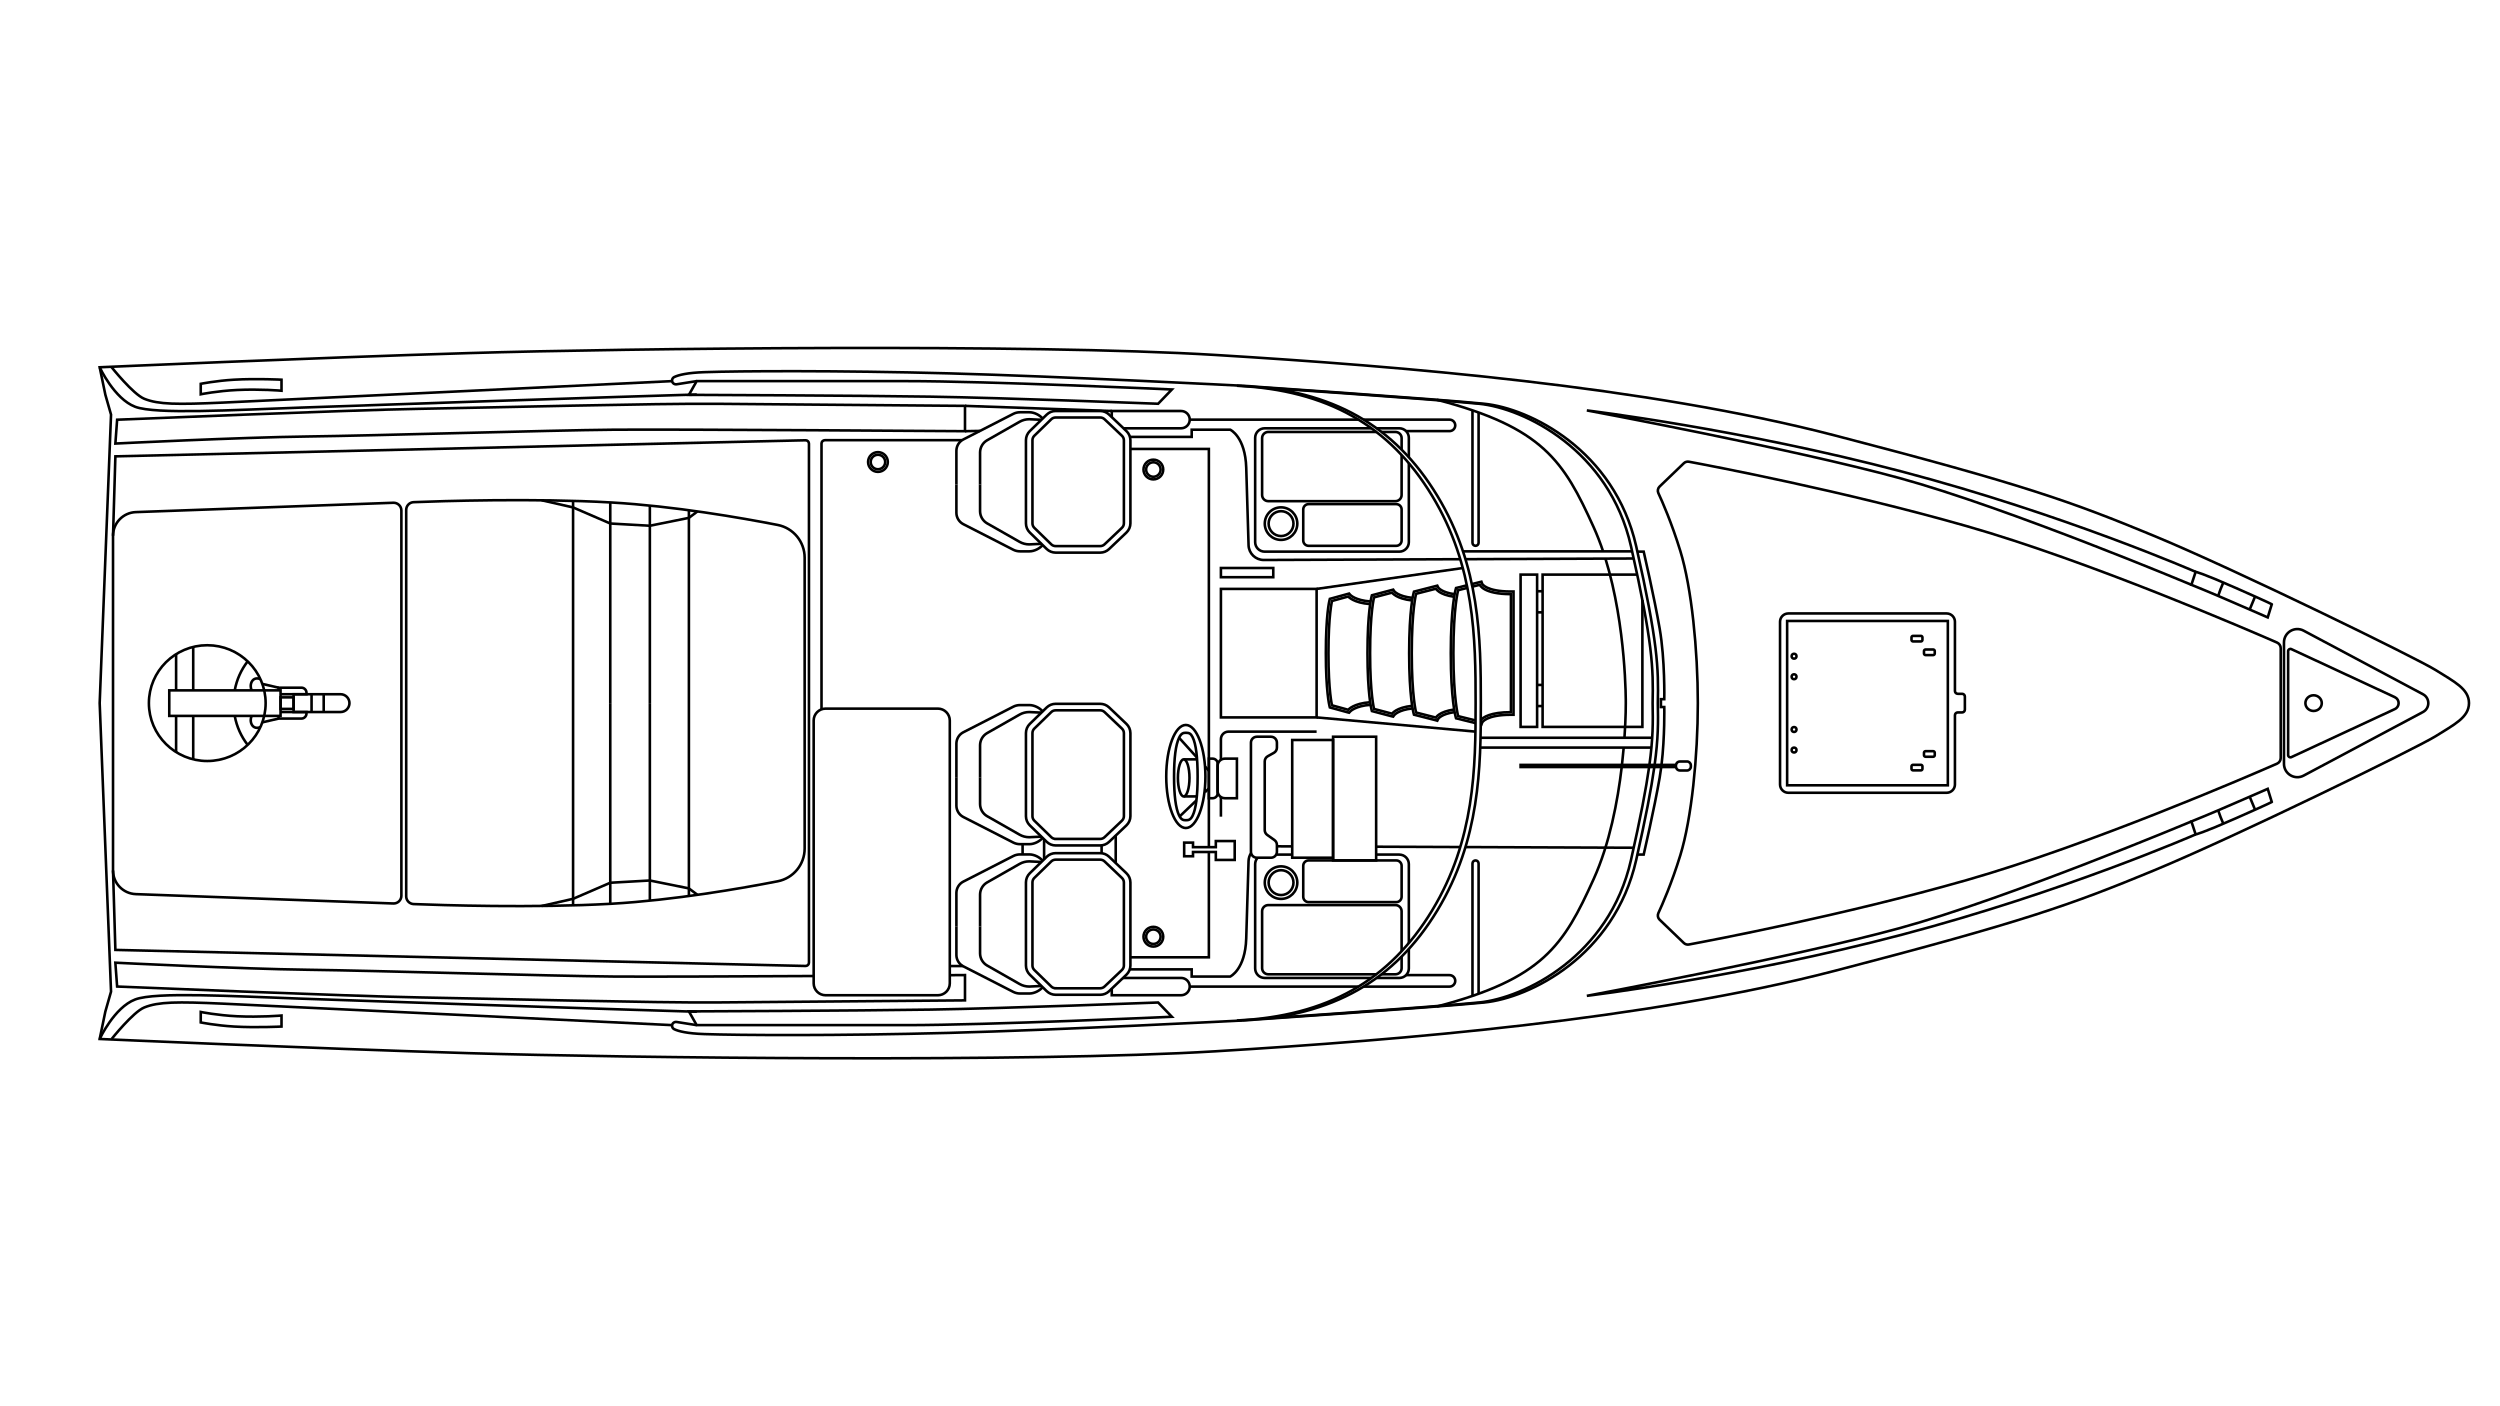 <svg version="1.1" width="1920" height="1080" id="svg-boat" xmlns="http://www.w3.org/2000/svg" xmlns:xlink="http://www.w3.org/1999/xlink" x="0px" y="0px" viewBox="0 0 1920 1080" style="enable-background:new 0 0 1920 1080;" xml:space="preserve" class="was-animated"> <path class="st0" d="M76.55,797.93c0,0,11.16-24.22,27.27-30.34c15.8-5.99,75.23-2.46,127.04-0.64
 c219.42,7.69,330.35,10.9,298.21,9.8" style="stroke-dasharray: 478.323px; stroke-dashoffset: 0px;" stroke="#000000" fill="none" stroke-width="2px"></path> <path class="st0" d="M85.74,797.93c0,0,16.52-20.74,25.07-24.2c10.93-4.42,25.07-4.47,60.44-2.92
 c35.37,1.55,344.94,16.49,344.94,16.49" style="stroke-dasharray: 441.289px; stroke-dashoffset: 0px;" stroke="#000000" fill="none" stroke-width="2px"></path> <path class="st0" d="M76.55,540l8.72-221.58l-4.36-15.27l-4.36-21.08c0,0,162.84-7.27,283.52-10.9
 c120.68-3.63,431.1-7.27,573.59,1.45s330.05,23.99,475.45,61.79s181.75,50.89,244.99,77.06s202.83,94.51,216.64,103.23
 c13.81,8.72,25.44,14.25,25.44,25.3s-11.63,16.57-25.44,25.3c-13.81,8.72-153.39,77.06-216.64,103.23s-99.6,39.26-244.99,77.06
 s-332.96,53.07-475.45,61.79c-142.49,8.72-452.91,5.09-573.59,1.45c-120.68-3.63-283.52-10.9-283.52-10.9l4.36-21.08l4.36-15.27
 L76.55,540z" style="stroke-dasharray: 4262.72px; stroke-dashoffset: 0px;" stroke="#000000" fill="none" stroke-width="2px"></path> <path class="st0" d="M154.17,294.77v8.04c0,0,12.65-2.57,27.86-3.3c17.8-0.86,34.17,0.57,34.17,0.57v-8.47c0,0-19.1-1.01-36.47,0
 C165.94,292.41,154.17,294.77,154.17,294.77z" style="stroke-dasharray: 141.039px; stroke-dashoffset: 0px;" stroke="#000000" fill="none" stroke-width="2px"></path> <path class="st0" d="M154.17,785.23v-8.04c0,0,12.65,2.57,27.86,3.3c17.8,0.86,34.17-0.57,34.17-0.57v8.47c0,0-19.1,1.01-36.47,0
 C165.94,787.59,154.17,785.23,154.17,785.23z" style="stroke-dasharray: 141.039px; stroke-dashoffset: 0px;" stroke="#000000" fill="none" stroke-width="2px"></path> <path class="st0" d="M86.8,411.48c0-9.79,7.75-17.83,17.53-18.18l197.76-7.18c3.37-0.12,6.17,2.58,6.17,5.95v295.85
 c0,3.37-2.8,6.08-6.17,5.95l-197.76-7.18c-9.78-0.36-17.53-8.39-17.53-18.18V411.48z" style="stroke-dasharray: 1023.63px; stroke-dashoffset: 0px;" stroke="#000000" fill="none" stroke-width="2px"></path> <ellipse class="st0" cx="159.18" cy="540" rx="44.83" ry="44.46" stroke="#000000" fill="none" stroke-width="2px"></ellipse> <rect x="129.99" y="530.17" transform="matrix(-1 -1.224647e-16 1.224647e-16 -1 345.457 1080)" class="st0" width="85.47" height="19.65" stroke="#000000" fill="none" stroke-width="2px"></rect> <line class="st0" x1="135.25" y1="530.17" x2="135.25" y2="502.45" stroke="#000000" fill="none" stroke-width="2px"></line> <line class="st0" x1="135.25" y1="549.83" x2="135.25" y2="577.55" stroke="#000000" fill="none" stroke-width="2px"></line> <line class="st0" x1="148.39" y1="530.17" x2="148.39" y2="496.85" stroke="#000000" fill="none" stroke-width="2px"></line> <line class="st0" x1="148.39" y1="549.83" x2="148.39" y2="583.15" stroke="#000000" fill="none" stroke-width="2px"></line> <path class="st0" d="M311.96,391.61c0-3.2,2.52-5.83,5.72-5.95c20.47-0.81,92.03-3.18,151.79,0.24
 c48.22,2.76,99.91,11.81,127.79,17.26c12.03,2.35,20.71,12.9,20.71,25.16v223.35c0,12.26-8.67,22.81-20.71,25.16
 c-27.88,5.45-79.57,14.5-127.79,17.26c-59.76,3.42-131.33,1.04-151.79,0.24c-3.2-0.13-5.72-2.75-5.72-5.95V391.61z" style="stroke-dasharray: 1170.77px; stroke-dashoffset: 0px;" stroke="#000000" fill="none" stroke-width="2px"></path> <path class="st0" d="M89.96,322.34l-1.36,18.31c0,0,95.19-4.75,147.87-5.43s185.4-4.75,234.23-5.2
 c48.84-0.45,270.41,1.13,270.41,1.13v-19.44c0,0-144.25-1.13-189.92-1.58c-45.67-0.45-175.9,2.94-228.81,3.84
 C269.48,314.87,89.96,322.34,89.96,322.34z" style="stroke-dasharray: 1341.83px; stroke-dashoffset: 0px;" stroke="#000000" fill="none" stroke-width="2px"></path> <path class="st0" d="M729.44,748.93c7.43-0.05,11.67-0.08,11.67-0.08v19.44c0,0-144.25,1.13-189.92,1.58s-175.9-2.94-228.81-3.84
 c-52.91-0.9-232.43-8.37-232.43-8.37l-1.36-18.31c0,0,95.19,4.75,147.87,5.43s185.4,4.75,234.23,5.2
 c24.51,0.23,92.52-0.06,154.2-0.4" style="stroke-dasharray: 1237.29px; stroke-dashoffset: 0px;" stroke="#000000" fill="none" stroke-width="2px"></path> <path class="st0" d="M1303.93,540c0-40.77-4.77-88.64-13.44-116.84c-6.71-21.8-13.93-38.15-16.87-44.45
 c-0.8-1.71-0.41-3.74,0.95-5.04l18.62-17.91c1.03-0.99,2.47-1.42,3.87-1.16c16.27,3.02,118.64,22.41,213.35,49.47
 c94.52,27.01,218.13,80.56,238.33,89.41c1.73,0.76,2.85,2.47,2.85,4.36v84.31c0,1.89-1.11,3.6-2.85,4.36
 c-20.2,8.85-143.81,62.4-238.33,89.41c-94.71,27.06-197.08,46.45-213.35,49.47c-1.4,0.26-2.84-0.17-3.87-1.16l-18.62-17.91
 c-1.36-1.31-1.74-3.33-0.95-5.04c2.93-6.3,10.16-22.65,16.87-44.45C1299.16,628.64,1303.93,580.77,1303.93,540z" style="stroke-dasharray: 1444.98px; stroke-dashoffset: 0px;" stroke="#000000" fill="none" stroke-width="2px"></path> <path class="st0" d="M1757.29,500.09c0-1.27,1.32-2.11,2.47-1.57l79.48,36.92c1.94,0.9,2.91,2.73,2.91,4.56s-0.97,3.66-2.91,4.56
 l-79.48,36.92c-1.15,0.53-2.47-0.31-2.47-1.57V500.09z" style="stroke-dasharray: 273.497px; stroke-dashoffset: 0px;" stroke="#000000" fill="none" stroke-width="2px"></path> <rect x="1372.53" y="476.9" transform="matrix(-1 -1.224647e-16 1.224647e-16 -1 2868.471 1080)" class="st0" width="123.42" height="126.21" stroke="#000000" fill="none" stroke-width="2px"></rect> <path class="st0" d="M1509.02,534.99c0-1.19-0.96-2.15-2.15-2.15h-3.33c-1.19,0-2.15-0.96-2.15-2.15v-53.19
 c0-3.51-2.85-6.36-6.36-6.36h-121.6c-3.51,0-6.36,2.85-6.36,6.36v124.99c0,3.51,2.85,6.36,6.36,6.36h121.6
 c3.51,0,6.36-2.85,6.36-6.36V549.3c0-1.19,0.96-2.15,2.15-2.15h3.33c1.19,0,2.15-0.96,2.15-2.15V534.99z" style="stroke-dasharray: 544.717px; stroke-dashoffset: 0px;" stroke="#000000" fill="none" stroke-width="2px"></path> <path class="st0" d="M1475.23,492.62h-5.99c-0.67,0-1.21-0.54-1.21-1.21v-1.85c0-0.67,0.54-1.21,1.21-1.21h5.99
 c0.67,0,1.21,0.54,1.21,1.21v1.85C1476.44,492.08,1475.9,492.62,1475.23,492.62z" style="stroke-dasharray: 23.286px; stroke-dashoffset: 0px;" stroke="#000000" fill="none" stroke-width="2px"></path> <path class="st0" d="M1475.23,587.38h-5.99c-0.67,0-1.21,0.54-1.21,1.21v1.85c0,0.67,0.54,1.21,1.21,1.21h5.99
 c0.67,0,1.21-0.54,1.21-1.21v-1.85C1476.44,587.92,1475.9,587.38,1475.23,587.38z" style="stroke-dasharray: 23.287px; stroke-dashoffset: 0px;" stroke="#000000" fill="none" stroke-width="2px"></path> <path class="st0" d="M1484.67,503.1h-5.83c-0.67,0-1.22-0.55-1.22-1.22v-1.84c0-0.67,0.55-1.22,1.22-1.22h5.83
 c0.67,0,1.22,0.55,1.22,1.22v1.84C1485.89,502.56,1485.35,503.1,1484.67,503.1z" style="stroke-dasharray: 23.004px; stroke-dashoffset: 0px;" stroke="#000000" fill="none" stroke-width="2px"></path> <path class="st0" d="M1484.67,576.9h-5.83c-0.67,0-1.22,0.55-1.22,1.22v1.84c0,0.67,0.55,1.22,1.22,1.22h5.83
 c0.67,0,1.22-0.55,1.22-1.22v-1.84C1485.89,577.44,1485.35,576.9,1484.67,576.9z" style="stroke-dasharray: 23.004px; stroke-dashoffset: 0px;" stroke="#000000" fill="none" stroke-width="2px"></path> <circle class="st0" cx="1377.84" cy="503.97" r="1.88" stroke="#000000" fill="none" stroke-width="2px"></circle> <circle class="st0" cx="1377.84" cy="576.03" r="1.88" stroke="#000000" fill="none" stroke-width="2px"></circle> <circle class="st0" cx="1377.84" cy="519.74" r="1.88" stroke="#000000" fill="none" stroke-width="2px"></circle> <circle class="st0" cx="1377.84" cy="560.26" r="1.88" stroke="#000000" fill="none" stroke-width="2px"></circle> <path class="st0" d="M1754.09,493.41c0-7.75,8.26-12.71,15.1-9.06l91.67,48.85c2.72,1.45,4.08,4.13,4.08,6.81s-1.36,5.35-4.08,6.81
 l-91.67,48.85c-6.84,3.65-15.1-1.31-15.1-9.06V493.41z" style="stroke-dasharray: 359.99px; stroke-dashoffset: 0px;" stroke="#000000" fill="none" stroke-width="2px"></path> <ellipse class="st0" cx="1776.84" cy="540" rx="6.29" ry="6.02" stroke="#000000" fill="none" stroke-width="2px"></ellipse> <path class="st0" d="M1270.52,589.09c-2.36,16.74-6.57,38.76-13.91,71.33c-16.67,74-82,106-116.66,109.49
 c-34.67,3.49-186,13.84-186,13.84c69.33-3.33,117.33-30.67,150-84.66s33.33-109.33,33.33-159.09s-0.67-105.09-33.33-159.09
 s-80.66-81.33-150-84.66c0,0,151.33,10.35,186,13.84c34.67,3.49,100,35.49,116.66,109.49s17.2,93.52,16.6,120.42
 c0.33,14.67,0.32,27.15-2.46,47.46" style="stroke-dasharray: 1645.45px; stroke-dashoffset: 0px;" stroke="#000000" fill="none" stroke-width="2px"></path> <path class="st0" d="M1266.52,589.09c-2.36,16.74-6.57,38.76-13.91,71.33c-16.67,74-82,106-116.66,109.49
 c-34.67,3.49-186,13.84-186,13.84c69.33-3.33,117.33-30.67,150-84.66s33.33-109.33,33.33-159.09s-0.67-105.09-33.33-159.09
 s-80.66-81.33-150-84.66c0,0,151.33,10.35,186,13.84c34.67,3.49,100,35.49,116.66,109.49s17.2,93.52,16.6,120.42
 c0.33,14.67,0.32,27.15-2.46,47.46" style="stroke-dasharray: 1645.45px; stroke-dashoffset: 0px;" stroke="#000000" fill="none" stroke-width="2px"></path> <path class="st0" d="M1103.58,772.99c81.38-21.29,97.27-46.85,120.36-97.9c12.27-27.12,18.44-59.65,21.54-86" style="stroke-dasharray: 252.008px; stroke-dashoffset: 0px;" stroke="#000000" fill="none" stroke-width="2px"></path> <path class="st0" d="M1245.67,587.46c0.53-4.66,0.97-9.12,1.33-13.31" style="stroke-dasharray: 13.377px; stroke-dashoffset: 0px;" stroke="#000000" fill="none" stroke-width="2px"></path> <path class="st0" d="M1247.58,566.6c1.12-16.08,1.03-26.6,1.03-26.6s0.5-58.86-15.63-110.98" style="stroke-dasharray: 139.067px; stroke-dashoffset: 0px;" stroke="#000000" fill="none" stroke-width="2px"></path> <path class="st0" d="M1231.17,423.44c-2.14-6.36-4.54-12.57-7.23-18.53c-23.09-51.04-38.98-76.61-120.36-97.9" style="stroke-dasharray: 182.914px; stroke-dashoffset: 0px;" stroke="#000000" fill="none" stroke-width="2px"></path> <path class="st0" d="M86.8,668.52l1.81,61.01l530.04,12.34c1.44,0.03,2.63-1.13,2.63-2.57V340.7c0-1.44-1.19-2.61-2.63-2.57
 L88.61,350.47l-1.81,61.01" style="stroke-dasharray: 1589.24px; stroke-dashoffset: 0px;" stroke="#000000" fill="none" stroke-width="2px"></path> <line class="st0" x1="739.43" y1="741.93" x2="729.44" y2="741.93" stroke="#000000" fill="none" stroke-width="2px"></line> <path class="st0" d="M630.92,544.77V340.64c0-1.42,1.15-2.57,2.57-2.57h105.35" style="stroke-dasharray: 313.518px; stroke-dashoffset: 0px;" stroke="#000000" fill="none" stroke-width="2px"></path> <circle class="st0" cx="674.26" cy="354.82" r="7.58" stroke="#000000" fill="none" stroke-width="2px"></circle> <circle class="st0" cx="674.26" cy="354.82" r="5.56" stroke="#000000" fill="none" stroke-width="2px"></circle> <path class="st0" d="M889.45,310.08L900,299.12c0,0-140.76-6.42-204.03-6.42s-160.93,0-160.93,0l-5.96,10.55
 c0,0,128.38,0.46,185.46,1.38C771.62,305.53,889.45,310.08,889.45,310.08z" style="stroke-dasharray: 752.866px; stroke-dashoffset: 0px;" stroke="#000000" fill="none" stroke-width="2px"></path> <path class="st0" d="M889.45,769.92L900,780.88c0,0-140.76,6.42-204.03,6.42s-160.93,0-160.93,0l-5.96-10.55
 c0,0,128.38-0.46,185.46-1.38S889.45,769.92,889.45,769.92z" style="stroke-dasharray: 752.865px; stroke-dashoffset: 0px;" stroke="#000000" fill="none" stroke-width="2px"></path> <path class="st0" d="M535.03,292.7l-15.47,2.44c-0.72,0.11-1.45-0.04-2.06-0.44l0,0c-1.96-1.26-1.75-4.17,0.36-5.16
 c3.37-1.59,10.02-3.27,23.13-3.72c26.59-0.92,102.25-1.38,187.76,0.92s225.2,9.51,225.2,9.51" style="stroke-dasharray: 460.868px; stroke-dashoffset: 0px;" stroke="#000000" fill="none" stroke-width="2px"></path> <path class="st0" d="M535.03,787.3l-15.47-2.44c-0.72-0.11-1.45,0.04-2.06,0.44l0,0c-1.96,1.26-1.75,4.17,0.36,5.16
 c3.37,1.59,10.02,3.27,23.13,3.72c26.59,0.92,102.25,1.38,187.76-0.92c85.51-2.29,225.2-9.51,225.2-9.51" style="stroke-dasharray: 460.868px; stroke-dashoffset: 0px;" stroke="#000000" fill="none" stroke-width="2px"></path> <path class="st0" d="M853.83,320.35v-4.7h53.25c3.67,0,6.64,2.97,6.64,6.64c0,3.67-2.97,6.64-6.64,6.64h-44.21" style="stroke-dasharray: 123.026px; stroke-dashoffset: 0px;" stroke="#000000" fill="none" stroke-width="2px"></path> <path class="st0" d="M853.83,759.28v5.06h53.25c3.67,0,6.64-2.97,6.64-6.64s-2.97-6.64-6.64-6.64h-44.6" style="stroke-dasharray: 123.775px; stroke-dashoffset: 0px;" stroke="#000000" fill="none" stroke-width="2px"></path> <circle class="st0" cx="885.78" cy="360.6" r="7.58" stroke="#000000" fill="none" stroke-width="2px"></circle> <circle class="st0" cx="885.78" cy="719.4" r="7.58" stroke="#000000" fill="none" stroke-width="2px"></circle> <circle class="st0" cx="885.78" cy="360.6" r="5.56" stroke="#000000" fill="none" stroke-width="2px"></circle> <circle class="st0" cx="885.78" cy="719.4" r="5.56" stroke="#000000" fill="none" stroke-width="2px"></circle> <line class="st0" x1="1254.69" y1="651.07" x2="1125.48" y2="650.55" stroke="#000000" fill="none" stroke-width="2px"></line> <line class="st0" x1="1121.48" y1="650.53" x2="1056.89" y2="650.27" stroke="#000000" fill="none" stroke-width="2px"></line> <line class="st0" x1="992.42" y1="650.02" x2="980.67" y2="649.97" stroke="#000000" fill="none" stroke-width="2px"></line> <path class="st0" d="M960.83,655.15c-1.17,1.75-1.87,3.85-1.94,6.1c-0.47,15.46-1.3,43.02-1.79,59.51
 c-0.71,23.88-12.3,29.23-12.3,29.23h-29.59v-5.53h-47.53" style="stroke-dasharray: 181.666px; stroke-dashoffset: 0px;" stroke="#000000" fill="none" stroke-width="2px"></path> <polyline class="st0" points="868.16,735.21 928.41,735.21 928.41,654.33 " stroke="#000000" fill="none" stroke-width="2px"></polyline> <polyline class="st0" points="928.41,650.62 928.41,344.79 868.16,344.79 " stroke="#000000" fill="none" stroke-width="2px"></polyline> <path class="st0" d="M867.8,335.53h47.42V330h29.59c0,0,11.58,5.35,12.3,29.23c0.49,16.5,1.33,44.05,1.79,59.51
 c0.19,6.35,5.42,11.38,11.78,11.33l150.82-0.61" style="stroke-dasharray: 343.993px; stroke-dashoffset: 0px;" stroke="#000000" fill="none" stroke-width="2px"></path> <line class="st0" x1="1125.48" y1="429.45" x2="1254.69" y2="428.93" stroke="#000000" fill="none" stroke-width="2px"></line> <path class="st0" d="M1686.26,439.17l-3.27,9.96c0,0,14.94,5.98,32.44,13.66c17.5,7.68,26.18,11.38,26.18,11.38l3.13-10.1
 c0,0-0.28-0.43-27.32-12.38C1690.39,439.74,1686.26,439.17,1686.26,439.17z" style="stroke-dasharray: 148.404px; stroke-dashoffset: 0px;" stroke="#000000" fill="none" stroke-width="2px"></path> <path class="st0" d="M1686.26,640.83l-3.27-9.96c0,0,14.94-5.98,32.44-13.66c17.5-7.68,26.18-11.38,26.18-11.38l3.13,10.1
 c0,0-0.28,0.43-27.32,12.38C1690.39,640.26,1686.26,640.83,1686.26,640.83z" style="stroke-dasharray: 148.404px; stroke-dashoffset: 0px;" stroke="#000000" fill="none" stroke-width="2px"></path> <path class="st0" d="M1731.9,458.13c-1.38,3.35-2.76,6.7-4.16,10.04" style="stroke-dasharray: 10.868px; stroke-dashoffset: 0px;" stroke="#000000" fill="none" stroke-width="2px"></path> <path class="st0" d="M1731.9,621.87c-1.38-3.35-2.76-6.7-4.16-10.04" style="stroke-dasharray: 10.868px; stroke-dashoffset: 0px;" stroke="#000000" fill="none" stroke-width="2px"></path> <path class="st0" d="M1707.51,447.37c-1.52,3.35-2.76,6.8-3.96,10.28" style="stroke-dasharray: 11.021px; stroke-dashoffset: 0px;" stroke="#000000" fill="none" stroke-width="2px"></path> <path class="st0" d="M1707.51,632.63c-1.52-3.35-2.76-6.8-3.96-10.28" style="stroke-dasharray: 11.021px; stroke-dashoffset: 0px;" stroke="#000000" fill="none" stroke-width="2px"></path> <path class="st0" d="M1257.52,656.33h4.84c0,0,8.06-34.82,12.25-58.99c0.47-2.69,0.87-5.45,1.23-8.24" style="stroke-dasharray: 73.427px; stroke-dashoffset: 0px;" stroke="#000000" fill="none" stroke-width="2px"></path> <path class="st0" d="M1276.04,587.46c2.6-21.78,2.12-44.44,2.12-44.44h-2.58v-6.04h2.58c0,0,0.64-30.14-3.55-54.32
 c-4.19-24.18-12.25-58.99-12.25-58.99h-4.84" style="stroke-dasharray: 175.319px; stroke-dashoffset: 0px;" stroke="#000000" fill="none" stroke-width="2px"></path> <circle class="st0" cx="983.84" cy="402.14" r="12.5" stroke="#000000" fill="none" stroke-width="2px"></circle> <circle class="st0" cx="983.84" cy="677.86" r="12.5" stroke="#000000" fill="none" stroke-width="2px"></circle> <circle class="st0" cx="983.84" cy="402.14" r="9.55" stroke="#000000" fill="none" stroke-width="2px"></circle> <circle class="st0" cx="983.84" cy="677.86" r="9.55" stroke="#000000" fill="none" stroke-width="2px"></circle> <path class="st0" d="M1081.99,355.74v60.6c0,4.05-3.28,7.33-7.33,7.33H971.29c-4.05,0-7.33-3.28-7.33-7.33v-80.08
 c0-4.05,3.28-7.33,7.33-7.33h81.97" style="stroke-dasharray: 360.569px; stroke-dashoffset: 0px;" stroke="#000000" fill="none" stroke-width="2px"></path> <path class="st0" d="M1057.27,328.93h17.39c4.05,0,7.33,3.28,7.33,7.33v14.91" style="stroke-dasharray: 43.816px; stroke-dashoffset: 0px;" stroke="#000000" fill="none" stroke-width="2px"></path> <path class="st0" d="M965.87,658.73c-1.18,1.3-1.91,3.03-1.91,4.93v80.08c0,4.05,3.28,7.33,7.33,7.33h81.97" style="stroke-dasharray: 178.976px; stroke-dashoffset: 0px;" stroke="#000000" fill="none" stroke-width="2px"></path> <path class="st0" d="M1057.27,751.07h17.39c4.05,0,7.33-3.28,7.33-7.33v-14.91" style="stroke-dasharray: 43.816px; stroke-dashoffset: 0px;" stroke="#000000" fill="none" stroke-width="2px"></path> <path class="st0" d="M1081.99,724.26v-60.6c0-4.05-3.28-7.33-7.33-7.33h-17.77" style="stroke-dasharray: 89.886px; stroke-dashoffset: 0px;" stroke="#000000" fill="none" stroke-width="2px"></path> <line class="st0" x1="992.42" y1="656.33" x2="980.12" y2="656.33" stroke="#000000" fill="none" stroke-width="2px"></line> <path class="st0" d="M1076.44,349.48v30.67c0,2.62-2.12,4.74-4.74,4.74h-97.66c-2.62,0-4.74-2.12-4.74-4.74v-43.67
 c0-2.62,2.12-4.74,4.74-4.74h83" style="stroke-dasharray: 277.342px; stroke-dashoffset: 0px;" stroke="#000000" fill="none" stroke-width="2px"></path> <path class="st0" d="M1061.04,331.75h10.67c2.62,0,4.74,2.12,4.74,4.74v8.84" style="stroke-dasharray: 26.957px; stroke-dashoffset: 0px;" stroke="#000000" fill="none" stroke-width="2px"></path> <path class="st0" d="M1061.04,748.25h10.67c2.62,0,4.74-2.12,4.74-4.74v-8.84" style="stroke-dasharray: 26.958px; stroke-dashoffset: 0px;" stroke="#000000" fill="none" stroke-width="2px"></path> <path class="st0" d="M1076.44,730.52v-30.67c0-2.62-2.12-4.74-4.74-4.74h-97.66c-2.62,0-4.74,2.12-4.74,4.74v43.67
 c0,2.62,2.12,4.74,4.74,4.74h83" style="stroke-dasharray: 277.342px; stroke-dashoffset: 0px;" stroke="#000000" fill="none" stroke-width="2px"></path> <path class="st0" d="M1005.01,387.17h67.32c2.27,0,4.12,1.84,4.12,4.12v23.78c0,2.27-1.84,4.12-4.12,4.12h-67.32
 c-2.27,0-4.12-1.84-4.12-4.12v-23.78C1000.89,389.02,1002.73,387.17,1005.01,387.17z" style="stroke-dasharray: 208.089px; stroke-dashoffset: 0px;" stroke="#000000" fill="none" stroke-width="2px"></path> <path class="st0" d="M1005.01,692.83h67.32c2.27,0,4.12-1.84,4.12-4.12v-23.78c0-2.27-1.84-4.12-4.12-4.12h-67.32
 c-2.27,0-4.12,1.84-4.12,4.12v23.78C1000.89,690.98,1002.73,692.83,1005.01,692.83z" style="stroke-dasharray: 208.089px; stroke-dashoffset: 0px;" stroke="#000000" fill="none" stroke-width="2px"></path> <path class="st0" d="M1079.86,331.1h33.36c2.43,0,4.41-1.97,4.41-4.41c0-2.43-1.97-4.41-4.41-4.41h-65.92" style="stroke-dasharray: 113.136px; stroke-dashoffset: 0px;" stroke="#000000" fill="none" stroke-width="2px"></path> <line class="st0" x1="1043.31" y1="322.29" x2="913.72" y2="322.29" stroke="#000000" fill="none" stroke-width="2px"></line> <path class="st0" d="M1079.86,748.9h33.36c2.43,0,4.41,1.97,4.41,4.41c0,2.43-1.97,4.41-4.41,4.41h-65.92" style="stroke-dasharray: 113.136px; stroke-dashoffset: 0px;" stroke="#000000" fill="none" stroke-width="2px"></path> <line class="st0" x1="1043.31" y1="757.71" x2="913.72" y2="757.71" stroke="#000000" fill="none" stroke-width="2px"></line> <path class="st0" d="M1135.56,316.78v100.05c0,1.3-1.05,2.35-2.35,2.35c-1.3,0-2.35-1.05-2.35-2.35V316.17
 c0-0.34,0.07-0.67,0.21-0.97" style="stroke-dasharray: 209.096px; stroke-dashoffset: 0px;" stroke="#000000" fill="none" stroke-width="2px"></path> <path class="st0" d="M1135.56,763.22V663.16c0-1.3-1.05-2.35-2.35-2.35c-1.3,0-2.35,1.05-2.35,2.35v100.67
 c0,0.34,0.07,0.67,0.21,0.97" style="stroke-dasharray: 209.116px; stroke-dashoffset: 0px;" stroke="#000000" fill="none" stroke-width="2px"></path> <path class="st0" d="M180.28,530.17c1.5-8.25,4.97-15.82,9.9-22.2" style="stroke-dasharray: 24.541px; stroke-dashoffset: 0px;" stroke="#000000" fill="none" stroke-width="2px"></path> <path class="st0" d="M180.28,549.83c1.5,8.25,4.97,15.82,9.9,22.2" style="stroke-dasharray: 24.541px; stroke-dashoffset: 0px;" stroke="#000000" fill="none" stroke-width="2px"></path> <rect x="215.46" y="535.58" transform="matrix(-1 -1.224647e-16 1.224647e-16 -1 440.937 1080)" class="st0" width="10.01" height="8.83" stroke="#000000" fill="none" stroke-width="2px"></rect> <path class="st0" d="M225.47,533.17h36.08c3.77,0,6.83,3.06,6.83,6.83s-3.06,6.83-6.83,6.83h-36.08V533.17z" style="stroke-dasharray: 107.278px; stroke-dashoffset: 0px;" stroke="#000000" fill="none" stroke-width="2px"></path> <line class="st0" x1="239.28" y1="533.17" x2="239.28" y2="546.83" stroke="#000000" fill="none" stroke-width="2px"></line> <line class="st0" x1="248.6" y1="533.17" x2="248.6" y2="546.83" stroke="#000000" fill="none" stroke-width="2px"></line> <path class="st0" d="M213.97,530.17v-2.04h17.49c2.16,0,3.92,1.75,3.92,3.92v1.11h-19.91" style="stroke-dasharray: 46.708px; stroke-dashoffset: 0px;" stroke="#000000" fill="none" stroke-width="2px"></path> <path class="st0" d="M213.97,549.83v2.04h17.49c2.16,0,3.92-1.75,3.92-3.92v-1.11h-19.91" style="stroke-dasharray: 46.708px; stroke-dashoffset: 0px;" stroke="#000000" fill="none" stroke-width="2px"></path> <line class="st0" x1="213.97" y1="528.14" x2="201.39" y2="525.22" stroke="#000000" fill="none" stroke-width="2px"></line> <line class="st0" x1="213.97" y1="551.86" x2="201.39" y2="554.78" stroke="#000000" fill="none" stroke-width="2px"></line> <path class="st0" d="M199.89,521.57c-0.68-0.34-1.49-0.56-2.49-0.56c-3.07,0-4.85,2.84-4.85,5.89c0,1.1,0.23,2.23,0.72,3.27" style="stroke-dasharray: 14.465px; stroke-dashoffset: 0px;" stroke="#000000" fill="none" stroke-width="2px"></path> <path class="st0" d="M199.89,558.43c-0.68,0.34-1.49,0.56-2.49,0.56c-3.07,0-4.85-2.84-4.85-5.89c0-1.1,0.23-2.23,0.72-3.27" style="stroke-dasharray: 14.465px; stroke-dashoffset: 0px;" stroke="#000000" fill="none" stroke-width="2px"></path> <line class="st0" x1="440.12" y1="384.67" x2="440.12" y2="695.33" stroke="#000000" fill="none" stroke-width="2px"></line> <line class="st0" x1="529.07" y1="391.84" x2="529.07" y2="688.16" stroke="#000000" fill="none" stroke-width="2px"></line> <line class="st0" x1="468.68" y1="540" x2="468.68" y2="385.85" stroke="#000000" fill="none" stroke-width="2px"></line> <line class="st0" x1="468.68" y1="540" x2="468.68" y2="694.15" stroke="#000000" fill="none" stroke-width="2px"></line> <line class="st0" x1="499.09" y1="540" x2="499.09" y2="388.28" stroke="#000000" fill="none" stroke-width="2px"></line> <line class="st0" x1="499.09" y1="540" x2="499.09" y2="691.72" stroke="#000000" fill="none" stroke-width="2px"></line> <polyline class="st0" points="415.94,384.2 440.12,389.71 468.68,402.05 499.09,403.78 529.07,397.72 535.66,392.75 " stroke="#000000" fill="none" stroke-width="2px"></polyline> <polyline class="st0" points="415.94,695.8 440.12,690.29 468.68,677.95 499.09,676.22 529.07,682.28 535.66,687.25 " stroke="#000000" fill="none" stroke-width="2px"></polyline> <path class="st0" d="M1686.26,439.17c0,0-100.85-44.1-225.21-76.91s-242.36-47.06-242.36-47.06s157.69,29.41,240.25,51.99
 c82.55,22.58,224.05,81.93,224.05,81.93" style="stroke-dasharray: 969.76px; stroke-dashoffset: 0px;" stroke="#000000" fill="none" stroke-width="2px"></path> <path class="st0" d="M1686.26,640.83c0,0-100.85,44.1-225.21,76.91s-242.36,47.06-242.36,47.06s157.69-29.41,240.25-51.99
 c82.55-22.58,224.05-81.93,224.05-81.93" style="stroke-dasharray: 969.761px; stroke-dashoffset: 0px;" stroke="#000000" fill="none" stroke-width="2px"></path> <rect x="937.66" y="452.28" class="st0" width="73.5" height="98.69" stroke="#000000" fill="none" stroke-width="2px"></rect> <rect x="937.66" y="436.22" class="st0" width="40.21" height="7.07" stroke="#000000" fill="none" stroke-width="2px"></rect> <path class="st0" d="M800.76,546.35c-2.32-2.79-6.6-4.84-10.12-4.84h-7.32c-1.78,0-3.54,0.42-5.13,1.24l-38.32,19.61
 c-3.26,1.67-5.32,5-5.36,8.66v25.9" style="stroke-dasharray: 103.833px; stroke-dashoffset: 0px;" stroke="#000000" fill="none" stroke-width="2px"></path> <path class="st0" d="M799.79,547.3l-9.36-0.44c-2.59,0-5.14,0.68-7.4,1.96l-24.86,14.16c-3.36,1.92-5.45,5.48-5.48,9.35v24.59" style="stroke-dasharray: 81.656px; stroke-dashoffset: 0px;" stroke="#000000" fill="none" stroke-width="2px"></path> <path class="st0" d="M787.93,596.92v29.94c0,2.64,1.07,5.17,2.96,7.01l12.98,12.65c1.83,1.78,4.28,2.78,6.83,2.78h34.27
 c2.51,0,4.92-0.96,6.74-2.69l13.39-12.73c1.94-1.85,3.05-4.41,3.05-7.1v-29.86v-33.86c0-2.68-1.1-5.25-3.05-7.1l-13.39-12.73
 c-1.82-1.73-4.23-2.69-6.74-2.69H810.7c-2.55,0-5,1-6.83,2.78l-12.98,12.65c-1.89,1.84-2.96,4.37-2.96,7.01V596.92z" style="stroke-dasharray: 330.847px; stroke-dashoffset: 0px;" stroke="#000000" fill="none" stroke-width="2px"></path> <path class="st0" d="M810.7,644.29c-1.25,0-2.44-0.48-3.34-1.36l-12.99-12.65c-0.92-0.9-1.45-2.14-1.45-3.43v-63.88
 c0-1.28,0.53-2.53,1.45-3.43l12.99-12.65c0.9-0.88,2.08-1.36,3.34-1.36h34.27c1.23,0,2.4,0.47,3.3,1.32l13.4,12.73
 c0.95,0.9,1.49,2.16,1.49,3.47v63.73c0,1.31-0.54,2.57-1.49,3.47l-13.4,12.73c-0.89,0.85-2.06,1.32-3.3,1.32H810.7z" style="stroke-dasharray: 299.481px; stroke-dashoffset: 0px;" stroke="#000000" fill="none" stroke-width="2px"></path> <path class="st0" d="M800.76,643.48c-2.32,2.79-6.6,4.84-10.12,4.84h-7.32c-1.78,0-3.54-0.42-5.13-1.24l-38.32-19.61
 c-3.26-1.67-5.32-5-5.36-8.66v-21.9" style="stroke-dasharray: 99.833px; stroke-dashoffset: 0px;" stroke="#000000" fill="none" stroke-width="2px"></path> <path class="st0" d="M799.79,642.54l-9.36,0.44c-2.59,0-5.14-0.68-7.4-1.96l-24.86-14.16c-3.36-1.92-5.45-5.48-5.48-9.35v-20.59" style="stroke-dasharray: 77.656px; stroke-dashoffset: 0px;" stroke="#000000" fill="none" stroke-width="2px"></path> <path class="st0" d="M800.76,661.04c-2.32-2.79-6.6-4.84-10.12-4.84h-7.32c-1.78,0-3.54,0.42-5.13,1.24l-38.32,19.61
 c-3.26,1.67-5.32,5-5.36,8.66v25.9" style="stroke-dasharray: 103.833px; stroke-dashoffset: 0px;" stroke="#000000" fill="none" stroke-width="2px"></path> <path class="st0" d="M799.79,661.98l-9.36-0.44c-2.59,0-5.14,0.68-7.4,1.96l-24.86,14.16c-3.36,1.92-5.45,5.48-5.48,9.35v24.59" style="stroke-dasharray: 81.656px; stroke-dashoffset: 0px;" stroke="#000000" fill="none" stroke-width="2px"></path> <path class="st0" d="M787.93,711.6v29.94c0,2.64,1.07,5.17,2.96,7.01l12.98,12.65c1.83,1.78,4.28,2.78,6.83,2.78h34.27
 c2.51,0,4.92-0.96,6.74-2.69l13.39-12.73c1.94-1.85,3.05-4.41,3.05-7.1V711.6v-33.86c0-2.68-1.1-5.25-3.05-7.1l-13.39-12.73
 c-1.82-1.73-4.23-2.69-6.74-2.69H810.7c-2.55,0-5,1-6.83,2.78l-12.98,12.65c-1.89,1.84-2.96,4.37-2.96,7.01V711.6z" style="stroke-dasharray: 330.847px; stroke-dashoffset: 0px;" stroke="#000000" fill="none" stroke-width="2px"></path> <path class="st0" d="M810.7,758.98c-1.26,0-2.44-0.48-3.34-1.36l-12.99-12.65c-0.92-0.9-1.45-2.14-1.45-3.43v-63.88
 c0-1.28,0.53-2.53,1.45-3.43l12.99-12.65c0.9-0.88,2.09-1.36,3.34-1.36h34.27c1.23,0,2.4,0.47,3.3,1.32l13.39,12.73
 c0.95,0.9,1.49,2.16,1.49,3.47v63.73c0,1.31-0.54,2.57-1.49,3.47l-13.4,12.73c-0.89,0.85-2.06,1.32-3.3,1.32H810.7z" style="stroke-dasharray: 299.464px; stroke-dashoffset: 0px;" stroke="#000000" fill="none" stroke-width="2px"></path> <path class="st0" d="M800.76,758.17c-2.32,2.79-6.6,4.84-10.12,4.84h-7.32c-1.78,0-3.54-0.42-5.13-1.24l-38.32-19.61
 c-3.26-1.67-5.32-5-5.36-8.66v-21.9" style="stroke-dasharray: 99.833px; stroke-dashoffset: 0px;" stroke="#000000" fill="none" stroke-width="2px"></path> <path class="st0" d="M799.79,757.23l-9.36,0.44c-2.59,0-5.14-0.68-7.4-1.96l-24.86-14.16c-3.36-1.92-5.45-5.48-5.48-9.35V711.6" style="stroke-dasharray: 77.666px; stroke-dashoffset: 0px;" stroke="#000000" fill="none" stroke-width="2px"></path> <path class="st0" d="M800.76,321.46c-2.32-2.79-6.6-4.84-10.12-4.84h-7.32c-1.78,0-3.54,0.42-5.13,1.24l-38.32,19.61
 c-3.26,1.67-5.32,5-5.36,8.66v25.9" style="stroke-dasharray: 103.833px; stroke-dashoffset: 0px;" stroke="#000000" fill="none" stroke-width="2px"></path> <path class="st0" d="M799.79,322.41l-9.36-0.44c-2.59,0-5.14,0.68-7.4,1.96l-24.86,14.16c-3.36,1.92-5.45,5.48-5.48,9.35v24.59" style="stroke-dasharray: 81.656px; stroke-dashoffset: 0px;" stroke="#000000" fill="none" stroke-width="2px"></path> <path class="st0" d="M787.93,372.03v29.94c0,2.64,1.07,5.17,2.96,7.01l12.98,12.65c1.83,1.78,4.28,2.78,6.83,2.78h34.27
 c2.51,0,4.92-0.96,6.74-2.69l13.39-12.73c1.94-1.85,3.05-4.41,3.05-7.1v-29.86v-33.86c0-2.68-1.1-5.25-3.05-7.1l-13.39-12.73
 c-1.82-1.73-4.23-2.69-6.74-2.69H810.7c-2.55,0-5,1-6.83,2.78l-12.98,12.65c-1.89,1.84-2.96,4.37-2.96,7.01V372.03z" style="stroke-dasharray: 330.847px; stroke-dashoffset: 0px;" stroke="#000000" fill="none" stroke-width="2px"></path> <path class="st0" d="M810.7,419.4c-1.26,0-2.44-0.48-3.34-1.36l-12.99-12.65c-0.92-0.9-1.45-2.15-1.45-3.43v-63.88
 c0-1.28,0.53-2.53,1.45-3.43l12.99-12.65c0.9-0.88,2.08-1.36,3.34-1.36h34.27c1.23,0,2.4,0.47,3.3,1.32l13.39,12.72
 c0.95,0.9,1.49,2.16,1.49,3.47v63.73c0,1.31-0.54,2.57-1.49,3.47l-13.4,12.73c-0.89,0.85-2.06,1.32-3.3,1.32H810.7z" style="stroke-dasharray: 299.447px; stroke-dashoffset: 0px;" stroke="#000000" fill="none" stroke-width="2px"></path> <path class="st0" d="M800.76,418.59c-2.32,2.79-6.6,4.84-10.12,4.84h-7.32c-1.78,0-3.54-0.42-5.13-1.24l-38.32-19.61
 c-3.26-1.67-5.32-5-5.36-8.66v-21.9" style="stroke-dasharray: 99.833px; stroke-dashoffset: 0px;" stroke="#000000" fill="none" stroke-width="2px"></path> <path class="st0" d="M799.79,417.65l-9.36,0.44c-2.59,0-5.14-0.68-7.4-1.96l-24.86-14.16c-3.36-1.92-5.45-5.48-5.48-9.35v-20.59" style="stroke-dasharray: 77.656px; stroke-dashoffset: 0px;" stroke="#000000" fill="none" stroke-width="2px"></path> <path class="st0" d="M634.04,764.35h86.26c5.03,0,9.14-4.11,9.14-9.14V553.36c0-5.03-4.11-9.14-9.14-9.14h-86.26
 c-5.03,0-9.14,4.11-9.14,9.14v201.85C624.9,760.24,629.02,764.35,634.04,764.35z" style="stroke-dasharray: 633.623px; stroke-dashoffset: 0px;" stroke="#000000" fill="none" stroke-width="2px"></path> <line class="st0" x1="785.35" y1="648.33" x2="785.35" y2="656.19" stroke="#000000" fill="none" stroke-width="2px"></line> <line class="st0" x1="801.87" y1="644.57" x2="801.87" y2="659.96" stroke="#000000" fill="none" stroke-width="2px"></line> <line class="st0" x1="846.03" y1="649.24" x2="846.03" y2="655.29" stroke="#000000" fill="none" stroke-width="2px"></line> <line class="st0" x1="856.87" y1="641.71" x2="856.87" y2="662.82" stroke="#000000" fill="none" stroke-width="2px"></line> <line class="st0" x1="741.11" y1="311.71" x2="853.83" y2="315.65" stroke="#000000" fill="none" stroke-width="2px"></line> <line class="st0" x1="741.11" y1="331.15" x2="752.64" y2="330.93" stroke="#000000" fill="none" stroke-width="2px"></line> <path class="st0" d="M980.67,574.2v-3.83c0-2.52-2.04-4.56-4.56-4.56h-10.83c-2.52,0-4.56,2.04-4.56,4.56v83.8
 c0,2.52,2.04,4.56,4.56,4.56h10.83c2.52,0,4.56-2.04,4.56-4.56v-5.3c0-1.48-0.71-2.86-1.92-3.72l-5.52-3.92
 c-1.2-0.86-1.92-2.24-1.92-3.72v-52.74c0-1.65,0.9-3.18,2.34-3.98l4.67-2.6C979.77,577.38,980.67,575.85,980.67,574.2z" style="stroke-dasharray: 226.497px; stroke-dashoffset: 0px;" stroke="#000000" fill="none" stroke-width="2px"></path> <rect x="992.42" y="568.31" class="st0" width="31.38" height="90.41" stroke="#000000" fill="none" stroke-width="2px"></rect> <rect x="1023.8" y="565.81" class="st0" width="33.08" height="95" stroke="#000000" fill="none" stroke-width="2px"></rect> <polygon class="st0" points="933.75,650.62 933.75,645.93 948.25,645.93 948.25,660.43 933.75,660.43 933.75,654.33 916.23,654.33 
 916.23,657.6 909.44,657.6 909.44,647.13 916.23,647.13 916.23,650.62 " stroke="#000000" fill="none" stroke-width="2px"></polygon> <polyline class="st0" points="1261.35,460.79 1261.35,558.26 1184.72,558.26 1184.72,441.3 1257.37,441.3 " stroke="#000000" fill="none" stroke-width="2px"></polyline> <rect x="1167.82" y="441.3" class="st0" width="12.68" height="116.97" stroke="#000000" fill="none" stroke-width="2px"></rect> <line class="st0" x1="1180.5" y1="454.07" x2="1184.72" y2="454.07" stroke="#000000" fill="none" stroke-width="2px"></line> <line class="st0" x1="1184.72" y1="470.28" x2="1180.5" y2="470.28" stroke="#000000" fill="none" stroke-width="2px"></line> <line class="st0" x1="1180.5" y1="526.03" x2="1184.72" y2="526.03" stroke="#000000" fill="none" stroke-width="2px"></line> <line class="st0" x1="1184.72" y1="542.25" x2="1180.5" y2="542.25" stroke="#000000" fill="none" stroke-width="2px"></line> <path class="st0" d="M1133.22,555.37l-14.97-3.72l-0.32-1.12c-0.15-0.54-3.72-13.57-3.72-48.91c0-35.35,3.57-48.37,3.72-48.91
 l0.32-1.12l8.32-2.07" style="stroke-dasharray: 124.611px; stroke-dashoffset: 0px;" stroke="#000000" fill="none" stroke-width="2px"></path> <path class="st0" d="M1130.37,448.58l7.36-1.83l0.62,1.68c0.01,0,2.98,5.86,22.04,5.86h2v94.65h-2c-19.09,0-22.05,5.87-22.07,5.93
 l-0.62,1.68l-0.49-0.15" style="stroke-dasharray: 157.299px; stroke-dashoffset: 0px;" stroke="#000000" fill="none" stroke-width="2px"></path> <path class="st0" d="M1137.24,552.98c1.76-2.02,7.25-6.03,23.16-6.03V456.3c-21.28,0-23.92-7.17-23.92-7.17l-5.7,1.41" style="stroke-dasharray: 146.917px; stroke-dashoffset: 0px;" stroke="#000000" fill="none" stroke-width="2px"></path> <path class="st0" d="M1126.97,451.49l-7.11,1.77c0,0-3.65,12.89-3.65,48.37s3.65,48.37,3.65,48.37l13.38,3.32" style="stroke-dasharray: 118.301px; stroke-dashoffset: 0px;" stroke="#000000" fill="none" stroke-width="2px"></path> <path class="st0" d="M1117.15,546.89c-10.25,1.41-12.57,5.13-12.6,5.18l-0.72,1.43l-1.53-0.45l-16.36-4.18l-0.31-1.12
 c-0.14-0.51-3.41-12.8-3.41-46.13c0-33.33,3.28-45.63,3.41-46.13l0.31-1.12l17.91-4.58l0.72,1.43c0,0,2.32,3.72,12.57,5.13" style="stroke-dasharray: 162.934px; stroke-dashoffset: 0px;" stroke="#000000" fill="none" stroke-width="2px"></path> <path class="st0" d="M1116.81,458.33c-11.7-1.62-14.01-6.2-14.01-6.2l-15.23,3.89c0,0-3.34,12.16-3.34,45.6s3.34,45.6,3.34,45.6
 l15.23,3.89c0,0,2.31-4.58,14.01-6.2" style="stroke-dasharray: 154.471px; stroke-dashoffset: 0px;" stroke="#000000" fill="none" stroke-width="2px"></path> <path class="st0" d="M1084.87,544.06c-11.04,1.14-14.08,5.14-14.12,5.19l-0.8,1.11l-1.35-0.31l-14.96-3.95l-0.3-1.12
 c-0.13-0.48-3.11-12.03-3.11-43.35s2.98-42.88,3.11-43.35l0.3-1.12l16.35-4.32l0.79,1.2c0.01,0.02,3.05,4.02,14.09,5.15" style="stroke-dasharray: 156.576px; stroke-dashoffset: 0px;" stroke="#000000" fill="none" stroke-width="2px"></path> <path class="st0" d="M1084.55,461.16c-12.3-1.28-15.44-6.03-15.44-6.03l-13.84,3.65c0,0-3.04,11.42-3.04,42.84
 s3.04,42.84,3.04,42.84l13.84,3.65c0,0,3.14-4.75,15.44-6.03" style="stroke-dasharray: 148.546px; stroke-dashoffset: 0px;" stroke="#000000" fill="none" stroke-width="2px"></path> <path class="st0" d="M1052.61,541.3c-11.68,0.78-15.63,5.08-15.67,5.12l-0.83,0.93l-1.22-0.31l-13.56-3.73l-0.29-1.13
 c-0.11-0.45-2.79-11.26-2.79-40.57c0-29.31,2.68-40.12,2.79-40.57l0.29-1.12l14.8-4.07l0.82,0.98c0.03,0.03,3.97,4.32,15.65,5.1" style="stroke-dasharray: 150.487px; stroke-dashoffset: 0px;" stroke="#000000" fill="none" stroke-width="2px"></path> <path class="st0" d="M1052.3,463.93c-12.76-0.88-16.88-5.8-16.88-5.8l-12.44,3.42c0,0-2.73,10.68-2.73,40.07
 c0,29.39,2.73,40.07,2.73,40.07l12.44,3.42c0,0,4.12-4.92,16.88-5.8" style="stroke-dasharray: 142.631px; stroke-dashoffset: 0px;" stroke="#000000" fill="none" stroke-width="2px"></path> <path class="st0" d="M1287.18,589.09h-119.36v-1.63h119.36c0.17-1.49,1.45-2.65,2.98-2.65h5.42c1.65,0,3,1.35,3,3v0.94
 c0,1.65-1.35,3-3,3h-5.42C1288.63,591.75,1287.36,590.58,1287.18,589.09z" style="stroke-dasharray: 270.276px; stroke-dashoffset: 0px;" stroke="#000000" fill="none" stroke-width="2px"></path> <ellipse class="st0" cx="910.71" cy="596.35" rx="15.04" ry="39.57" stroke="#000000" fill="none" stroke-width="2px"></ellipse> <path class="st0" d="M910.71,629.93c-1.93,0-3.55-0.28-5.22-3.79c-2.54-5.31-3.82-15.33-3.82-29.79c0-14.35,1.29-24.33,3.83-29.68
 c1.71-3.6,3.31-3.89,5.22-3.89c2.51,0,3.79,0.48,5.25,3.46c2.52,5.16,3.8,15.29,3.8,30.12c0,14.72-1.28,24.82-3.8,30.02
 C914.35,629.68,912.83,629.93,910.71,629.93z" style="stroke-dasharray: 148.914px; stroke-dashoffset: 0px;" stroke="#000000" fill="none" stroke-width="2px"></path> <ellipse class="st0" cx="909.08" cy="597.42" rx="4.44" ry="14.23" stroke="#000000" fill="none" stroke-width="2px"></ellipse> <line class="st0" x1="909.08" y1="611.65" x2="919.16" y2="611.65" stroke="#000000" fill="none" stroke-width="2px"></line> <line class="st0" x1="905.53" y1="566.6" x2="919.23" y2="581.76" stroke="#000000" fill="none" stroke-width="2px"></line> <line class="st0" x1="919.34" y1="583.19" x2="909.08" y2="583.19" stroke="#000000" fill="none" stroke-width="2px"></line> <line class="st0" x1="925.64" y1="588.85" x2="928.41" y2="591.91" stroke="#000000" fill="none" stroke-width="2px"></line> <line class="st0" x1="905.96" y1="627.04" x2="918.83" y2="614.69" stroke="#000000" fill="none" stroke-width="2px"></line> <line class="st0" x1="925.42" y1="608.37" x2="928.41" y2="605.51" stroke="#000000" fill="none" stroke-width="2px"></line> <path class="st0" d="M949.95,613.03h-9.25c-3.08,0-5.58-2.5-5.58-5.58v-19.23c0-3.08,2.5-5.58,5.58-5.58h9.25V613.03z" style="stroke-dasharray: 85.651px; stroke-dashoffset: 0px;" stroke="#000000" fill="none" stroke-width="2px"></path> <path class="st0" d="M928.41,613.03h2.96c2.07,0,3.75-1.68,3.75-3.75V586.4c0-2.07-1.68-3.75-3.75-3.75h-2.96V613.03z" style="stroke-dasharray: 70.962px; stroke-dashoffset: 0px;" stroke="#000000" fill="none" stroke-width="2px"></path> <path class="st0" d="M1011.16,561.89h-67.69c-3.21,0-5.81,2.6-5.81,5.81v15.84" style="stroke-dasharray: 92.658px; stroke-dashoffset: 0px;" stroke="#000000" fill="none" stroke-width="2px"></path> <line class="st0" x1="937.66" y1="612.13" x2="937.66" y2="627.2" stroke="#000000" fill="none" stroke-width="2px"></line> <line class="st0" x1="1123.57" y1="423.44" x2="1253.47" y2="423.44" stroke="#000000" fill="none" stroke-width="2px"></line> <line class="st0" x1="1137.05" y1="566.6" x2="1268.88" y2="566.6" stroke="#000000" fill="none" stroke-width="2px"></line> <line class="st0" x1="1136.83" y1="574.15" x2="1268.29" y2="574.15" stroke="#000000" fill="none" stroke-width="2px"></line> <path class="st0" d="M76.55,282.07c0,0,11.16,24.22,27.27,30.34c15.8,5.99,75.23,2.46,127.04,0.64
 c219.42-7.69,330.35-10.9,298.21-9.8" style="stroke-dasharray: 478.323px; stroke-dashoffset: 0px;" stroke="#000000" fill="none" stroke-width="2px"></path> <path class="st0" d="M85.74,282.07c0,0,16.52,20.74,25.07,24.2c10.93,4.42,25.07,4.47,60.44,2.92
 c35.37-1.55,344.94-16.49,344.94-16.49" style="stroke-dasharray: 441.289px; stroke-dashoffset: 0px;" stroke="#000000" fill="none" stroke-width="2px"></path> <line class="st0" x1="1011.16" y1="452.28" x2="1123.57" y2="436.22" stroke="#000000" fill="none" stroke-width="2px"></line> <line class="st0" x1="1133.24" y1="561.89" x2="1011.16" y2="550.97" stroke="#000000" fill="none" stroke-width="2px"></line> </svg>